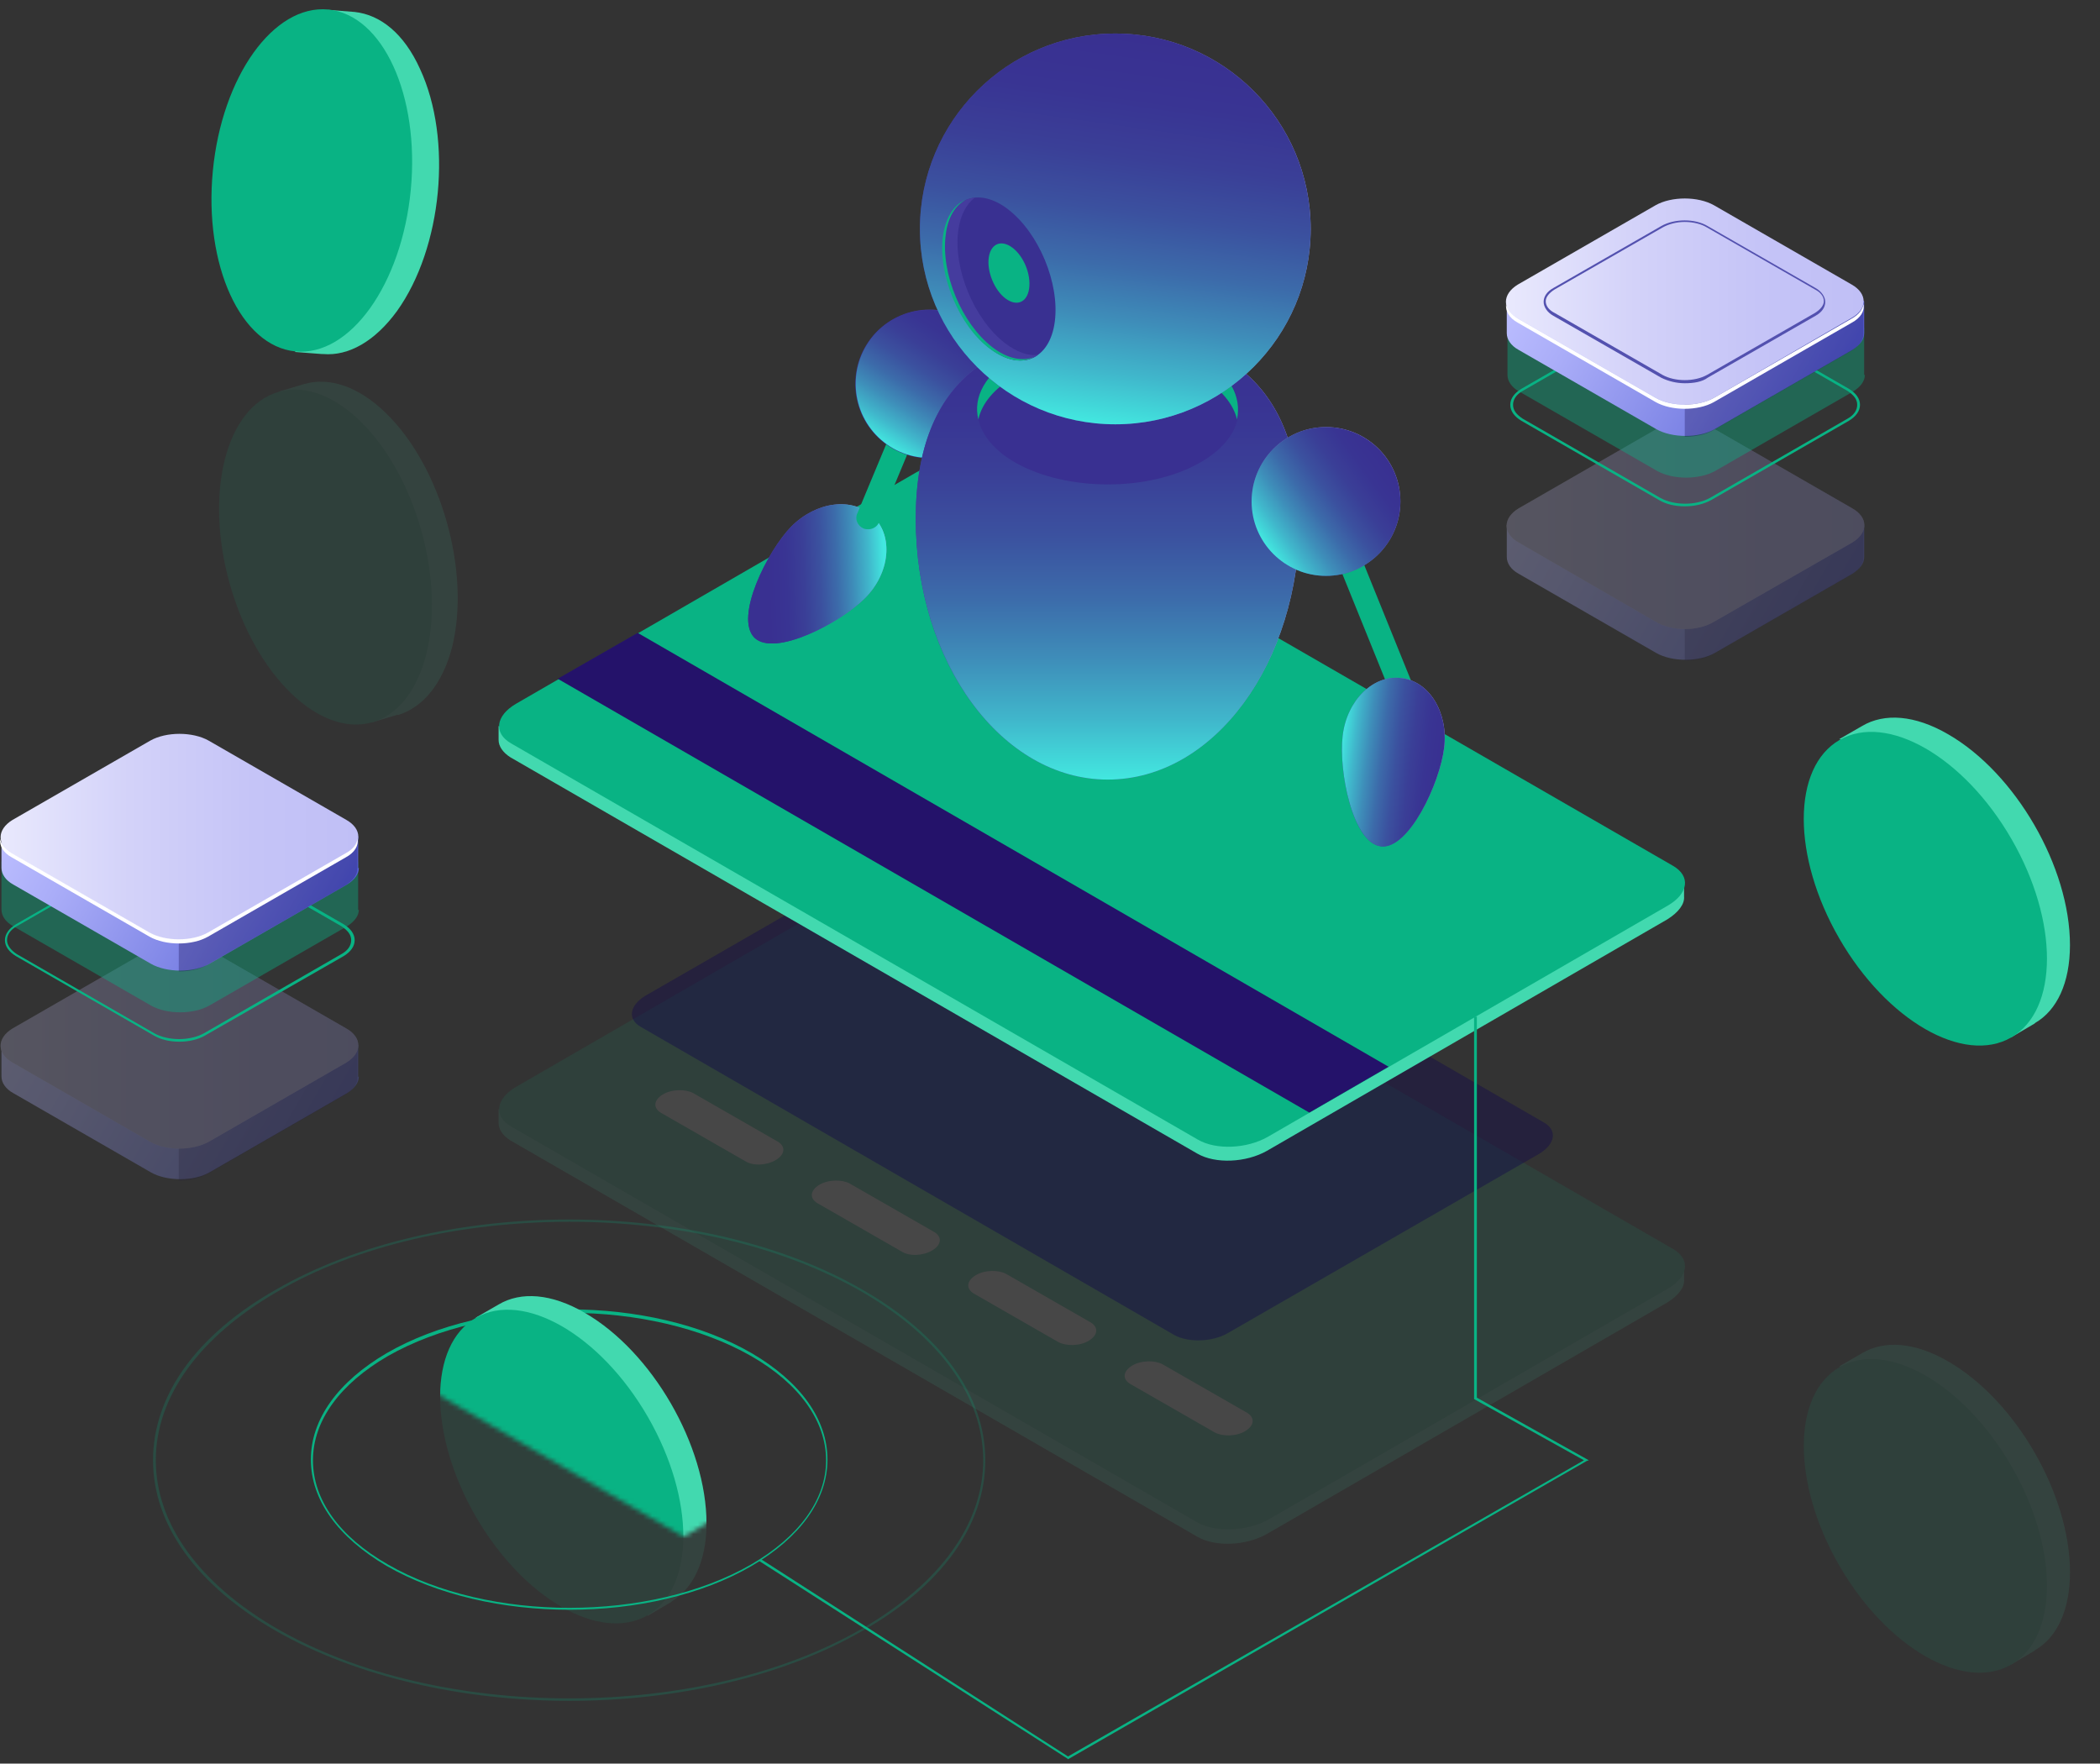 <svg width="462" height="388" viewBox="0 0 462 388" fill="none" xmlns="http://www.w3.org/2000/svg">
<rect x="0" y="0" width="462" height="388" fill="#333333" stroke="none"/>
<g opacity="0.1">
<path d="M370.648 278.428L368.659 278.122C368.506 277.969 368.201 277.816 368.048 277.663L216.919 190.473C212.942 188.179 206.212 188.485 201.623 191.085L113.516 242.022C112.292 242.634 111.374 243.399 110.762 244.317L109.691 244.011V247.07C109.691 248.447 110.609 249.824 112.292 250.894L263.42 338.084C267.397 340.378 274.128 340.072 278.717 337.472L366.824 286.535C369.271 285.005 370.648 283.17 370.495 281.487V278.428H370.648Z" fill="#42D9AF"/>
<path d="M263.576 335.024L112.448 247.835C108.471 245.541 109.083 241.716 113.519 239.116L201.626 188.179C206.062 185.579 212.945 185.273 216.922 187.567L368.051 274.757C372.028 277.051 371.416 280.875 366.98 283.476L278.873 334.413C274.284 336.86 267.553 337.166 263.576 335.024Z" fill="#09B384"/>
<path d="M163.994 255.482L145.333 244.774C143.65 243.703 143.803 242.021 145.791 240.797C147.78 239.573 150.839 239.573 152.522 240.491L171.183 251.199C172.866 252.269 172.713 253.952 170.725 255.176C168.736 256.399 165.677 256.552 163.994 255.482Z" fill="white"/>
<path d="M198.412 275.366L179.751 264.659C178.068 263.588 178.221 261.906 180.209 260.682C182.198 259.458 185.257 259.458 186.94 260.376L205.601 271.083C207.284 272.154 207.131 273.837 205.143 275.06C203.154 276.284 200.095 276.437 198.412 275.366Z" fill="white"/>
<path d="M232.83 295.252L214.169 284.545C212.486 283.474 212.639 281.791 214.627 280.568C216.616 279.344 219.675 279.344 221.358 280.262L240.019 290.969C241.702 292.04 241.549 293.722 239.561 294.946C237.572 296.17 234.513 296.17 232.83 295.252Z" fill="white"/>
<path d="M267.244 315.137L248.583 304.429C246.9 303.359 247.053 301.676 249.041 300.452C251.03 299.229 254.089 299.229 255.772 300.146L274.433 310.854C276.116 311.925 275.963 313.607 273.975 314.831C271.986 316.055 268.927 316.055 267.244 315.137Z" fill="white"/>
</g>
<path opacity="0.4" d="M258.374 293.723L141.05 225.96C137.991 224.278 138.45 221.219 141.968 219.077L210.496 179.612C214.014 177.624 219.368 177.318 222.274 179.153L339.597 246.916C342.657 248.599 342.198 251.658 338.68 253.8L270.152 293.265C266.787 295.253 261.433 295.406 258.374 293.723Z" fill="#0F054C"/>
<path d="M370.648 194.145L368.659 193.839C368.506 193.686 368.201 193.533 368.048 193.38L216.919 106.19C212.942 103.896 206.212 104.202 201.623 106.802L113.516 157.739C112.292 158.351 111.374 159.116 110.762 160.034L109.691 159.728V162.787C109.691 164.164 110.609 165.54 112.292 166.611L263.42 253.8C267.397 256.095 274.128 255.789 278.717 253.189L366.824 202.252C369.271 200.722 370.648 198.886 370.495 197.204V194.145H370.648Z" fill="#42D9AF"/>
<path d="M263.576 250.741L112.448 163.552C108.471 161.257 109.083 157.433 113.519 154.833L201.626 103.896C206.062 101.295 212.945 100.99 216.922 103.284L368.051 190.473C372.028 192.768 371.416 196.592 366.98 199.192L278.873 250.129C274.284 252.73 267.553 253.036 263.576 250.741Z" fill="#09B384"/>
<path d="M288.049 244.775L122.695 149.325L140.286 139.229L305.487 234.679L288.049 244.775Z" fill="#24126A"/>
<path d="M455.393 207.908C455.393 190.776 443.462 170.126 428.624 161.56C421.282 157.277 414.551 156.818 409.657 159.724L404.609 162.63L406.138 162.783C403.538 165.996 401.855 170.89 401.855 177.009C401.855 194.141 413.787 214.791 428.624 223.357C433.672 226.263 438.414 227.334 442.544 226.875L442.391 228.252L447.592 225.193L447.745 225.04C452.487 222.286 455.393 216.321 455.393 207.908Z" fill="#42D9AF"/>
<path d="M442.471 228.239C452.933 222.199 452.956 202.653 442.523 184.583C432.089 166.512 415.151 156.76 404.689 162.8C394.227 168.841 394.204 188.386 404.637 206.457C415.07 224.527 432.009 234.279 442.471 228.239Z" fill="#09B384"/>
<g opacity="0.1">
<path d="M455.397 345.882C455.397 328.75 443.466 308.1 428.628 299.534C421.286 295.251 414.555 294.792 409.661 297.699L404.613 300.605L406.142 300.758C403.542 303.97 401.859 308.865 401.859 314.984C401.859 332.116 413.791 352.766 428.628 361.332C433.676 364.238 438.418 365.309 442.548 364.85L442.395 366.227L447.596 363.167L447.749 363.014C452.49 360.261 455.397 354.295 455.397 345.882Z" fill="#42D9AF"/>
<path d="M442.475 366.213C452.937 360.172 452.96 340.627 442.527 322.556C432.093 304.486 415.155 294.734 404.693 300.774C394.231 306.814 394.208 326.36 404.641 344.43C415.074 362.501 432.013 372.253 442.475 366.213Z" fill="#09B384"/>
</g>
<path d="M87.361 68.407C97.304 54.487 99.598 30.625 92.409 15.176C88.891 7.375 83.69 3.245 78.03 2.633L72.218 2.174L73.288 3.092C69.158 4.162 65.181 7.222 61.663 12.269C51.72 26.189 49.426 50.052 56.615 65.501C59.063 70.855 62.275 74.526 65.793 76.361L64.875 77.432L70.841 77.891H71.147C76.653 78.35 82.466 75.138 87.361 68.407Z" fill="#42D9AF"/>
<path d="M90.37 41.792C92.366 21.021 84.235 3.247 72.21 2.092C60.185 0.937 48.819 16.838 46.824 37.608C44.829 58.379 52.959 76.153 64.984 77.309C77.009 78.464 88.375 62.562 90.37 41.792Z" fill="#09B384"/>
<g opacity="0.1">
<path d="M99.446 142.439C103.576 125.919 97.151 102.822 84.914 90.89C78.796 84.925 72.371 82.936 67.017 84.466L61.358 86.148L62.734 86.607C59.369 89.055 56.616 93.338 55.086 99.303C50.956 115.823 57.381 138.921 69.618 150.852C73.748 154.982 78.184 157.124 82.161 157.736L81.702 158.959L87.362 157.277H87.667C93.021 155.594 97.304 150.546 99.446 142.439Z" fill="#42D9AF"/>
<path d="M81.855 158.918C93.483 155.641 98.321 136.704 92.662 116.62C87.003 96.536 72.99 82.911 61.362 86.187C49.735 89.463 44.896 108.4 50.555 128.484C56.214 148.568 70.228 162.194 81.855 158.918Z" fill="#09B384"/>
</g>
<g opacity="0.1">
<path d="M155.428 335.176C155.428 318.044 143.497 297.394 128.659 288.828C121.317 284.545 114.587 284.086 109.692 286.993L104.644 289.899L106.174 290.052C103.573 293.264 101.891 298.159 101.891 304.278C101.891 321.409 113.822 342.06 128.659 350.626C133.707 353.532 138.449 354.603 142.579 354.144L142.426 355.52L147.627 352.461L147.78 352.308C152.522 349.402 155.428 343.436 155.428 335.176Z" fill="#42D9AF"/>
<path d="M142.471 355.364C152.933 349.324 152.956 329.778 142.523 311.708C132.089 293.637 115.151 283.885 104.689 289.925C94.227 295.966 94.204 315.511 104.637 333.582C115.07 351.652 132.009 361.404 142.471 355.364Z" fill="#09B384"/>
</g>
<path opacity="0.2" d="M125.293 374.182C101.89 374.182 78.486 368.982 60.59 358.733C43.305 348.79 33.668 335.482 33.668 321.257C33.668 307.031 43.152 293.723 60.59 283.781C96.23 263.13 154.204 263.13 189.844 283.781C207.129 293.723 216.766 307.031 216.766 321.257C216.766 335.482 207.282 348.79 189.844 358.733C172.1 368.982 148.697 374.182 125.293 374.182ZM125.293 268.79C102.043 268.79 78.639 273.838 60.895 284.239C43.764 294.182 34.28 307.337 34.28 321.257C34.28 335.176 43.764 348.331 60.895 358.274C96.383 378.771 154.204 378.771 189.691 358.274C206.823 348.331 216.307 335.176 216.307 321.257C216.307 307.337 206.823 294.182 189.691 284.239C171.947 273.991 148.697 268.79 125.293 268.79Z" fill="#09B384"/>
<path d="M125.293 354.143C110.762 354.143 96.23 350.931 85.064 344.506C74.356 338.235 68.391 329.975 68.391 321.103C68.391 312.231 74.356 303.971 85.064 297.699C107.243 284.85 143.19 284.85 165.37 297.699C176.077 303.971 182.043 312.231 182.043 321.103C182.043 329.975 176.077 338.235 165.37 344.506C154.356 350.931 139.825 354.143 125.293 354.143ZM125.293 288.827C110.915 288.827 96.383 292.04 85.37 298.311C74.815 304.43 68.85 312.537 68.85 321.256C68.85 329.975 74.662 338.082 85.37 344.2C107.396 356.896 143.19 356.896 165.217 344.2C175.771 338.082 181.737 329.975 181.737 321.256C181.737 312.69 175.924 304.43 165.217 298.311C154.203 292.04 139.825 288.827 125.293 288.827Z" fill="#09B384"/>
<mask id="mask0_815_1336" style="mask-type:luminance" maskUnits="userSpaceOnUse" x="83" y="225" width="85" height="114">
<path d="M167.203 328.292L150.376 338.081L83.531 299.382V225.041L167.203 273.378V328.292Z" fill="white"/>
</mask>
<g mask="url(#mask0_815_1336)">
<path d="M155.428 335.176C155.428 318.044 143.497 297.394 128.659 288.828C121.317 284.545 114.587 284.086 109.692 286.993L104.644 289.899L106.174 290.052C103.573 293.264 101.891 298.159 101.891 304.278C101.891 321.409 113.822 342.06 128.659 350.626C133.707 353.532 138.449 354.603 142.579 354.144L142.426 355.52L147.627 352.461L147.78 352.308C152.522 349.402 155.428 343.436 155.428 335.176Z" fill="#42D9AF"/>
<path d="M142.471 355.364C152.933 349.324 152.956 329.778 142.523 311.708C132.089 293.637 115.151 283.885 104.689 289.925C94.227 295.966 94.204 315.511 104.637 333.582C115.07 351.652 132.009 361.404 142.471 355.364Z" fill="#09B384"/>
</g>
<path d="M234.967 387.033L234.814 386.88L167.051 343.438L167.357 342.979L234.967 386.421L348.466 321.258L324.298 307.797V223.667H324.91V307.491L349.537 321.258L349.078 321.411L234.967 387.033Z" fill="#09B384"/>
<path d="M190.302 131.582C184.795 137.089 170.417 144.584 165.981 140.301C161.545 135.865 168.734 121.333 174.088 115.827C179.595 110.32 187.549 109.249 192.138 113.685C196.574 117.968 195.809 126.075 190.302 131.582Z" fill="url(#paint0_radial_815_1336)"/>
<path d="M190.302 131.582C184.795 137.089 170.417 144.584 165.981 140.301C161.545 135.865 168.734 121.333 174.088 115.827C179.595 110.32 187.549 109.249 192.138 113.685C196.574 117.968 195.809 126.075 190.302 131.582Z" fill="url(#paint1_linear_815_1336)"/>
<path d="M191.067 116.44C190.761 116.44 190.456 116.44 189.997 116.287C188.62 115.675 188.008 114.146 188.62 112.922L196.727 93.496C197.339 92.119 198.869 91.507 200.092 92.119C201.469 92.731 202.081 94.26 201.469 95.484L193.362 114.911C193.056 115.828 191.985 116.44 191.067 116.44Z" fill="#09B384"/>
<path d="M294.11 109.423L289.289 111.374L306.105 152.916L310.926 150.965L294.11 109.423Z" fill="#09B384"/>
<path d="M204.527 100.839C213.567 100.839 220.894 93.511 220.894 84.472C220.894 75.432 213.567 68.105 204.527 68.105C195.488 68.105 188.16 75.432 188.16 84.472C188.16 93.511 195.488 100.839 204.527 100.839Z" fill="url(#paint2_radial_815_1336)"/>
<path d="M213.249 70.703C220.897 75.598 223.039 85.693 218.297 93.188C213.402 100.837 203.306 102.978 195.811 98.236C188.163 93.341 186.021 83.246 190.763 75.751C195.505 68.102 205.601 65.961 213.249 70.703Z" fill="url(#paint3_linear_815_1336)"/>
<path d="M285.905 114.146C285.905 145.81 267.09 171.508 243.687 171.508C220.436 171.508 201.469 145.81 201.469 114.146C201.469 82.483 220.283 72.999 243.687 72.999C266.937 72.999 285.905 82.483 285.905 114.146Z" fill="url(#paint4_radial_815_1336)"/>
<path d="M285.905 114.146C285.905 145.81 267.09 171.508 243.687 171.508C220.436 171.508 201.469 145.81 201.469 114.146C201.469 82.483 220.283 72.999 243.687 72.999C266.937 72.999 285.905 82.483 285.905 114.146Z" fill="url(#paint5_linear_815_1336)"/>
<path d="M264.032 101.757C252.866 108.181 234.663 108.181 223.344 101.757C212.177 95.332 212.177 84.778 223.344 78.2C234.51 71.776 252.713 71.776 264.032 78.2C275.351 84.778 275.351 95.332 264.032 101.757Z" fill="#393091"/>
<path d="M223.343 82.79C234.51 76.365 252.712 76.365 264.032 82.79C268.62 85.543 271.374 88.908 272.139 92.273C273.209 87.378 270.609 82.178 264.032 78.353C252.865 71.929 234.51 71.929 223.343 78.353C216.766 82.178 214.012 87.378 215.236 92.273C216.001 88.755 218.754 85.39 223.343 82.79Z" fill="#09B384"/>
<path d="M227.646 40.649C232.377 32.456 232.357 23.587 227.602 20.842C222.846 18.096 215.156 22.513 210.425 30.707C205.695 38.901 205.714 47.769 210.47 50.514C215.225 53.26 222.915 48.843 227.646 40.649Z" fill="#BCBEFF"/>
<path d="M245.366 93.345C269.104 93.345 288.349 74.101 288.349 50.362C288.349 26.623 269.104 7.379 245.366 7.379C221.627 7.379 202.383 26.623 202.383 50.362C202.383 74.101 221.627 93.345 245.366 93.345Z" fill="url(#paint6_radial_815_1336)"/>
<path d="M245.366 93.345C269.104 93.345 288.349 74.101 288.349 50.362C288.349 26.623 269.104 7.379 245.366 7.379C221.627 7.379 202.383 26.623 202.383 50.362C202.383 74.101 221.627 93.345 245.366 93.345Z" fill="url(#paint7_linear_815_1336)"/>
<path d="M232.063 70.704C230.992 79.118 224.568 81.871 217.837 76.67C211.107 71.469 206.518 60.456 207.589 52.043C208.659 43.63 215.084 40.877 221.814 46.077C228.545 51.278 233.134 62.291 232.063 70.704Z" fill="#393091"/>
<path d="M226.404 63.516C225.946 66.575 223.651 67.493 221.204 65.657C218.756 63.821 217.074 59.691 217.533 56.632C217.991 53.573 220.286 52.655 222.733 54.491C225.181 56.326 226.863 60.303 226.404 63.516Z" fill="#09B384"/>
<path d="M221.049 75.446C214.319 70.245 209.73 59.232 210.801 50.819C211.26 47.301 212.636 44.853 214.472 43.477C210.954 43.782 208.2 46.842 207.589 52.042C206.518 60.456 211.107 71.622 217.837 76.67C221.814 79.729 225.791 80.035 228.392 78.046C226.097 78.352 223.65 77.435 221.049 75.446Z" fill="#453C9E"/>
<path d="M218.297 76.365C211.566 71.164 206.977 60.151 208.048 51.738C208.507 47.761 210.19 45.16 212.484 43.937C209.884 45.007 208.048 47.761 207.436 52.044C206.366 60.457 210.954 71.623 217.685 76.671C221.356 79.424 224.874 80.036 227.475 78.506C225.027 79.577 221.662 78.965 218.297 76.365Z" fill="#09B384"/>
<path d="M291.719 126.688C300.758 126.688 308.086 119.361 308.086 110.321C308.086 101.282 300.758 93.954 291.719 93.954C282.679 93.954 275.352 101.282 275.352 110.321C275.352 119.361 282.679 126.688 291.719 126.688Z" fill="url(#paint8_radial_815_1336)"/>
<path d="M291.719 126.688C300.758 126.688 308.086 119.361 308.086 110.321C308.086 101.282 300.758 93.954 291.719 93.954C282.679 93.954 275.352 101.282 275.352 110.321C275.352 119.361 282.679 126.688 291.719 126.688Z" fill="url(#paint9_linear_815_1336)"/>
<path d="M317.719 164.47C316.802 172.271 309.918 186.956 303.8 186.191C297.528 185.426 294.469 169.518 295.387 161.87C296.304 154.069 302.117 148.409 308.236 149.174C314.354 149.786 318.637 156.669 317.719 164.47Z" fill="url(#paint10_radial_815_1336)"/>
<path d="M317.719 164.47C316.802 172.271 309.918 186.956 303.8 186.191C297.528 185.426 294.469 169.518 295.387 161.87C296.304 154.069 302.117 148.409 308.236 149.174C314.354 149.786 318.637 156.669 317.719 164.47Z" fill="url(#paint11_linear_815_1336)"/>
<g opacity="0.3">
<path d="M410.12 122.554V115.671L408.284 114.6C407.672 117.812 404.001 119.954 400.789 120.413L379.068 133.109L369.584 136.474L339.297 120.872L340.062 120.413C337.462 119.189 336.085 116.436 334.708 113.988L332.72 115.212L331.496 115.518V122.554C331.496 123.931 332.414 125.308 334.096 126.225L364.383 143.663C367.902 145.652 373.714 145.652 377.232 143.663L407.519 126.225C409.202 125.155 410.12 123.931 410.12 122.554Z" fill="url(#paint12_linear_815_1336)"/>
<path opacity="0.3" d="M400.633 120.414L378.912 133.11L370.652 136.016V145.347C372.947 145.347 375.241 144.888 377.077 143.817L407.364 126.379C409.046 125.308 409.964 124.085 409.964 122.708V122.555V115.672L408.281 114.754H408.129C407.517 117.813 403.846 119.955 400.633 120.414Z" fill="#0F054C"/>
<path d="M364.23 136.779L334.096 119.342C330.577 117.353 330.577 113.988 334.096 111.846L364.383 94.408C367.901 92.42 373.713 92.42 377.232 94.408L407.518 111.846C411.037 113.835 411.037 117.2 407.518 119.342L377.079 136.779C373.56 138.921 367.901 138.921 364.23 136.779Z" fill="url(#paint13_linear_815_1336)"/>
<g opacity="0.3">
<path d="M364.23 136.779L334.096 119.342C330.577 117.353 330.577 113.988 334.096 111.846L364.383 94.408C367.901 92.42 373.713 92.42 377.232 94.408L407.518 111.846C411.037 113.835 411.037 117.2 407.518 119.342L377.079 136.779C373.56 138.921 367.901 138.921 364.23 136.779Z" fill="#0F054C"/>
</g>
</g>
<path d="M370.652 111.389C368.51 111.389 366.522 110.93 364.992 110.012L334.705 92.575C333.176 91.657 332.258 90.433 332.258 89.056C332.258 87.68 333.176 86.456 334.705 85.538L364.992 68.1C368.204 66.265 373.252 66.265 376.464 68.1L406.751 85.538C408.281 86.456 409.199 87.68 409.199 89.056C409.199 90.433 408.281 91.657 406.751 92.575L376.464 110.012C374.782 110.93 372.793 111.389 370.652 111.389ZM365.298 109.554C368.357 111.236 373.099 111.236 376.158 109.554L406.445 92.116C407.822 91.351 408.587 90.28 408.587 89.056C408.587 87.833 407.822 86.915 406.445 85.997L376.158 68.559C373.099 66.877 368.204 66.877 365.298 68.559L335.011 85.997C333.634 86.762 332.87 87.833 332.87 89.056C332.87 90.28 333.634 91.198 335.011 92.116L365.298 109.554Z" fill="#09B384"/>
<path opacity="0.4" d="M410.115 82.479V72.077L408.279 71.006C407.668 74.219 403.997 76.36 400.784 76.819L379.063 89.515L369.58 92.88L339.446 77.278L340.211 76.819C337.61 75.595 336.233 72.842 334.857 70.394L332.868 71.618L331.645 71.924V82.479C331.645 83.855 332.562 85.232 334.245 86.15L364.532 103.588C368.05 105.576 373.863 105.576 377.381 103.588L407.668 86.15C409.35 85.079 410.268 83.855 410.268 82.479C410.115 82.479 410.115 82.479 410.115 82.479Z" fill="#09B384"/>
<path d="M410.116 73.149V66.266L408.28 65.195C407.668 68.407 403.997 70.549 400.785 71.008L379.064 83.704L369.427 87.222L339.293 71.62L340.058 71.161C337.458 69.937 336.081 67.184 334.704 64.736L332.716 65.96L331.492 66.266V73.302C331.492 74.679 332.41 76.056 334.093 76.973L364.379 94.411C367.898 96.4 373.71 96.4 377.228 94.411L407.515 76.973C409.198 75.903 410.116 74.679 410.116 73.302C410.116 73.302 410.116 73.302 410.116 73.149Z" fill="url(#paint14_linear_815_1336)"/>
<path opacity="0.3" d="M400.633 71.161L378.912 83.857L370.652 86.763V96.094C372.947 96.094 375.241 95.635 377.077 94.564L407.364 77.126C409.046 76.055 409.964 74.832 409.964 73.455V73.302V66.419L408.281 65.501H408.129C407.517 68.56 403.846 70.702 400.633 71.161Z" fill="#0F054C"/>
<path d="M364.226 87.528L333.939 70.09C330.421 68.101 330.421 64.736 333.939 62.594L364.226 45.156C367.744 43.168 373.557 43.168 377.075 45.156L407.362 62.594C410.88 64.583 410.88 67.948 407.362 69.937L377.075 87.528C373.557 89.516 367.897 89.516 364.226 87.528Z" fill="url(#paint15_linear_815_1336)"/>
<path d="M370.653 84.315C368.818 84.315 366.982 83.856 365.452 83.091L341.743 69.478C340.366 68.713 339.602 67.489 339.602 66.418C339.602 65.195 340.366 64.124 341.743 63.359L365.452 49.745C368.359 48.063 372.948 48.063 375.701 49.745L399.41 63.359C400.787 64.124 401.552 65.348 401.552 66.418C401.552 67.642 400.787 68.713 399.41 69.478L375.701 83.091C374.477 84.009 372.642 84.315 370.653 84.315ZM370.653 48.828C368.818 48.828 367.135 49.286 365.758 50.051L342.049 63.665C340.825 64.43 340.06 65.348 340.06 66.266C340.06 67.336 340.825 68.254 342.049 68.866L365.758 82.48C368.512 84.009 372.795 84.009 375.548 82.48L399.258 68.866C400.481 68.101 401.246 67.183 401.246 66.266C401.246 65.195 400.481 64.277 399.258 63.665L375.548 50.051C374.324 49.286 372.489 48.828 370.653 48.828Z" fill="#5351AF"/>
<path d="M407.362 70.09L377.075 87.528C373.557 89.517 367.745 89.517 364.227 87.528L333.94 70.09C332.41 69.172 331.492 67.949 331.339 66.878C331.186 68.408 331.951 69.937 333.94 71.008L364.227 88.446C367.745 90.434 373.557 90.434 377.075 88.446L407.362 71.008C409.351 69.937 410.269 68.408 409.963 66.878C409.81 67.949 409.045 69.172 407.362 70.09Z" fill="white"/>
<g opacity="0.3">
<path d="M78.795 236.82V229.937L76.959 228.866C76.347 232.078 72.676 234.219 69.464 234.678L47.743 247.374L38.259 250.74L8.125 235.137L8.89 234.678C6.29 233.455 4.913 230.701 3.536 228.254L1.548 229.478L0.324 229.784V236.82C0.324 238.197 1.242 239.573 2.925 240.491L33.212 257.929C36.73 259.917 42.542 259.917 46.06 257.929L76.347 240.491C78.03 239.42 78.948 238.197 78.948 236.82C78.795 236.973 78.795 236.973 78.795 236.82Z" fill="url(#paint16_linear_815_1336)"/>
<path opacity="0.3" d="M69.309 234.833L47.588 247.529L39.328 250.435V259.766C41.623 259.766 43.917 259.307 45.753 258.236L76.04 240.798C77.722 239.727 78.64 238.504 78.64 237.127V236.974V230.091L76.957 229.173H76.804C76.192 232.232 72.521 234.374 69.309 234.833Z" fill="#0F054C"/>
<path d="M33.058 251.199L2.771 233.761C-0.747 231.773 -0.747 228.408 2.771 226.266L33.058 208.828C36.577 206.84 42.389 206.84 45.907 208.828L76.194 226.266C79.712 228.255 79.712 231.62 76.194 233.761L45.907 251.199C42.236 253.188 36.577 253.188 33.058 251.199Z" fill="url(#paint17_linear_815_1336)"/>
<g opacity="0.3">
<path d="M33.058 251.199L2.771 233.761C-0.747 231.773 -0.747 228.408 2.771 226.266L33.058 208.828C36.577 206.84 42.389 206.84 45.907 208.828L76.194 226.266C79.712 228.255 79.712 231.62 76.194 233.761L45.907 251.199C42.236 253.188 36.577 253.188 33.058 251.199Z" fill="#0F054C"/>
</g>
</g>
<path d="M39.48 229.172C37.338 229.172 35.35 228.713 33.82 227.796L3.533 210.358C2.004 209.44 1.086 208.216 1.086 206.84C1.086 205.463 2.004 204.239 3.533 203.321L33.82 185.884C37.032 184.048 42.08 184.048 45.292 185.884L75.579 203.321C77.109 204.239 78.027 205.463 78.027 206.84C78.027 208.216 77.109 209.44 75.579 210.358L45.14 227.796C43.61 228.713 41.468 229.172 39.48 229.172ZM39.48 185.119C37.491 185.119 35.503 185.578 33.973 186.342L3.686 203.78C2.31 204.545 1.545 205.616 1.545 206.84C1.545 207.91 2.31 208.981 3.686 209.899L33.973 227.337C37.032 229.019 41.774 229.019 44.834 227.337L75.121 209.899C76.497 209.134 77.262 208.063 77.262 206.84C77.262 205.616 76.497 204.698 75.121 203.78L44.834 186.342C43.304 185.578 41.316 185.119 39.48 185.119Z" fill="#09B384"/>
<path opacity="0.4" d="M78.795 200.11V189.708L76.959 188.637C76.347 191.85 72.676 193.991 69.464 194.45L47.743 207.146L38.259 210.511L8.125 194.909L8.89 194.45C6.29 193.226 4.913 190.473 3.536 188.025L1.548 189.249L0.324 189.555V200.11C0.324 201.486 1.242 202.863 2.925 203.781L33.212 221.219C36.73 223.207 42.542 223.207 46.06 221.219L76.347 203.781C78.03 202.71 78.948 201.486 78.948 200.11C78.795 200.263 78.795 200.263 78.795 200.11Z" fill="#09B384"/>
<path d="M78.795 190.931V184.048L76.959 182.977C76.347 186.189 72.676 188.331 69.464 188.79L47.743 201.486L38.259 204.851L8.125 189.249L8.89 188.79C6.29 187.566 4.913 184.813 3.536 182.365L1.548 183.589L0.324 183.895V190.931C0.324 192.308 1.242 193.685 2.925 194.602L33.212 212.04C36.73 214.029 42.542 214.029 46.06 212.04L76.347 194.602C78.03 193.532 78.948 192.308 78.948 190.931C78.795 191.084 78.795 190.931 78.795 190.931Z" fill="url(#paint18_linear_815_1336)"/>
<path opacity="0.3" d="M69.309 188.789L47.588 201.485L39.328 204.391V213.722C41.623 213.722 43.917 213.263 45.753 212.192L76.04 194.754C77.722 193.683 78.64 192.46 78.64 191.083V190.93V184.047L76.957 183.129H76.804C76.192 186.341 72.521 188.33 69.309 188.789Z" fill="#0F054C"/>
<path d="M33.058 205.308L2.771 187.87C-0.747 185.881 -0.747 182.516 2.771 180.375L33.058 162.937C36.577 160.948 42.389 160.948 45.907 162.937L76.194 180.375C79.712 182.363 79.712 185.728 76.194 187.87L45.907 205.308C42.236 207.296 36.577 207.296 33.058 205.308Z" fill="url(#paint19_linear_815_1336)"/>
<path d="M76.042 187.718L45.755 205.156C42.237 207.145 36.424 207.145 32.906 205.156L2.619 187.718C1.09 186.8 0.172 185.577 0.019 184.506C-0.134 186.035 0.631 187.565 2.619 188.636L32.906 206.074C36.424 208.062 42.237 208.062 45.755 206.074L76.042 188.636C78.031 187.565 78.948 186.035 78.642 184.506C78.49 185.73 77.725 186.8 76.042 187.718Z" fill="white"/>
<defs>
<radialGradient id="paint0_radial_815_1336" cx="0" cy="0" r="1" gradientUnits="userSpaceOnUse" gradientTransform="translate(203.972 107.16) rotate(44.404) scale(28.952 47.692)">
<stop stop-color="#C0BFF6"/>
<stop offset="1" stop-color="#393091"/>
</radialGradient>
<linearGradient id="paint1_linear_815_1336" x1="194.414" y1="121.856" x2="168.647" y2="122.966" gradientUnits="userSpaceOnUse">
<stop stop-color="#42E8E0"/>
<stop offset="0.005" stop-color="#42E6DF"/>
<stop offset="0.136" stop-color="#40B6CB"/>
<stop offset="0.271" stop-color="#3E8DB9"/>
<stop offset="0.407" stop-color="#3C6BAA"/>
<stop offset="0.547" stop-color="#3B519F"/>
<stop offset="0.689" stop-color="#3A3F97"/>
<stop offset="0.838" stop-color="#393493"/>
<stop offset="1" stop-color="#393091"/>
</linearGradient>
<radialGradient id="paint2_radial_815_1336" cx="0" cy="0" r="1" gradientUnits="userSpaceOnUse" gradientTransform="translate(282.547 32.393) rotate(11.198) scale(94.228 94.228)">
<stop stop-color="#C0BFF6"/>
<stop offset="1" stop-color="#393091"/>
</radialGradient>
<linearGradient id="paint3_linear_815_1336" x1="195.704" y1="98.311" x2="213.243" y2="70.775" gradientUnits="userSpaceOnUse">
<stop stop-color="#42E8E0"/>
<stop offset="0.005" stop-color="#42E6DF"/>
<stop offset="0.136" stop-color="#40B6CB"/>
<stop offset="0.271" stop-color="#3E8DB9"/>
<stop offset="0.407" stop-color="#3C6BAA"/>
<stop offset="0.547" stop-color="#3B519F"/>
<stop offset="0.689" stop-color="#3A3F97"/>
<stop offset="0.838" stop-color="#393493"/>
<stop offset="1" stop-color="#393091"/>
</linearGradient>
<radialGradient id="paint4_radial_815_1336" cx="0" cy="0" r="1" gradientUnits="userSpaceOnUse" gradientTransform="translate(268.598 105.589) scale(72.431 98.597)">
<stop stop-color="#C0BFF6"/>
<stop offset="1" stop-color="#393091"/>
</radialGradient>
<linearGradient id="paint5_linear_815_1336" x1="243.73" y1="171.561" x2="243.73" y2="73.005" gradientUnits="userSpaceOnUse">
<stop stop-color="#42E8E0"/>
<stop offset="0.005" stop-color="#42E6DF"/>
<stop offset="0.136" stop-color="#40B6CB"/>
<stop offset="0.271" stop-color="#3E8DB9"/>
<stop offset="0.407" stop-color="#3C6BAA"/>
<stop offset="0.547" stop-color="#3B519F"/>
<stop offset="0.689" stop-color="#3A3F97"/>
<stop offset="0.838" stop-color="#393493"/>
<stop offset="1" stop-color="#393091"/>
</linearGradient>
<radialGradient id="paint6_radial_815_1336" cx="0" cy="0" r="1" gradientUnits="userSpaceOnUse" gradientTransform="translate(272.224 44.036) scale(72.653 72.653)">
<stop stop-color="#C0BFF6"/>
<stop offset="1" stop-color="#393091"/>
</radialGradient>
<linearGradient id="paint7_linear_815_1336" x1="239.415" y1="92.976" x2="251.381" y2="7.832" gradientUnits="userSpaceOnUse">
<stop stop-color="#42E8E0"/>
<stop offset="0.005" stop-color="#42E6DF"/>
<stop offset="0.136" stop-color="#40B6CB"/>
<stop offset="0.271" stop-color="#3E8DB9"/>
<stop offset="0.407" stop-color="#3C6BAA"/>
<stop offset="0.547" stop-color="#3B519F"/>
<stop offset="0.689" stop-color="#3A3F97"/>
<stop offset="0.838" stop-color="#393493"/>
<stop offset="1" stop-color="#393091"/>
</linearGradient>
<radialGradient id="paint8_radial_815_1336" cx="0" cy="0" r="1" gradientUnits="userSpaceOnUse" gradientTransform="translate(301.358 99.737) rotate(11.198) scale(34.056 34.056)">
<stop stop-color="#C0BFF6"/>
<stop offset="1" stop-color="#393091"/>
</radialGradient>
<linearGradient id="paint9_linear_815_1336" x1="278.481" y1="119.985" x2="304.892" y2="100.795" gradientUnits="userSpaceOnUse">
<stop stop-color="#42E8E0"/>
<stop offset="0.005" stop-color="#42E6DF"/>
<stop offset="0.136" stop-color="#40B6CB"/>
<stop offset="0.271" stop-color="#3E8DB9"/>
<stop offset="0.407" stop-color="#3C6BAA"/>
<stop offset="0.547" stop-color="#3B519F"/>
<stop offset="0.689" stop-color="#3A3F97"/>
<stop offset="0.838" stop-color="#393493"/>
<stop offset="1" stop-color="#393091"/>
</linearGradient>
<radialGradient id="paint10_radial_815_1336" cx="0" cy="0" r="1" gradientUnits="userSpaceOnUse" gradientTransform="translate(321.971 151.613) rotate(6.803) scale(28.952 47.692)">
<stop stop-color="#C0BFF6"/>
<stop offset="1" stop-color="#393091"/>
</radialGradient>
<linearGradient id="paint11_linear_815_1336" x1="294.728" y1="166.297" x2="317.181" y2="168.976" gradientUnits="userSpaceOnUse">
<stop stop-color="#42E8E0"/>
<stop offset="0.005" stop-color="#42E6DF"/>
<stop offset="0.136" stop-color="#40B6CB"/>
<stop offset="0.271" stop-color="#3E8DB9"/>
<stop offset="0.407" stop-color="#3C6BAA"/>
<stop offset="0.547" stop-color="#3B519F"/>
<stop offset="0.689" stop-color="#3A3F97"/>
<stop offset="0.838" stop-color="#393493"/>
<stop offset="1" stop-color="#393091"/>
</linearGradient>
<linearGradient id="paint12_linear_815_1336" x1="339.212" y1="102.009" x2="401.636" y2="138.05" gradientUnits="userSpaceOnUse">
<stop stop-color="#BCBEFF"/>
<stop offset="0.227" stop-color="#AAADF8"/>
<stop offset="0.68" stop-color="#7C83E5"/>
<stop offset="1" stop-color="#5761D7"/>
</linearGradient>
<linearGradient id="paint13_linear_815_1336" x1="331.383" y1="115.632" x2="410.062" y2="115.632" gradientUnits="userSpaceOnUse">
<stop stop-color="#E9E9FD"/>
<stop offset="0.36" stop-color="#D3D2F9"/>
<stop offset="0.706" stop-color="#C5C4F7"/>
<stop offset="1" stop-color="#C0BFF6"/>
</linearGradient>
<linearGradient id="paint14_linear_815_1336" x1="339.208" y1="52.729" x2="401.632" y2="88.77" gradientUnits="userSpaceOnUse">
<stop stop-color="#BCBEFF"/>
<stop offset="0.227" stop-color="#AAADF8"/>
<stop offset="0.68" stop-color="#7C83E5"/>
<stop offset="1" stop-color="#5761D7"/>
</linearGradient>
<linearGradient id="paint15_linear_815_1336" x1="331.38" y1="66.352" x2="410.058" y2="66.352" gradientUnits="userSpaceOnUse">
<stop stop-color="#E9E9FD"/>
<stop offset="0.36" stop-color="#D3D2F9"/>
<stop offset="0.706" stop-color="#C5C4F7"/>
<stop offset="1" stop-color="#C0BFF6"/>
</linearGradient>
<linearGradient id="paint16_linear_815_1336" x1="7.911" y1="216.388" x2="70.335" y2="252.428" gradientUnits="userSpaceOnUse">
<stop stop-color="#BCBEFF"/>
<stop offset="0.227" stop-color="#AAADF8"/>
<stop offset="0.68" stop-color="#7C83E5"/>
<stop offset="1" stop-color="#5761D7"/>
</linearGradient>
<linearGradient id="paint17_linear_815_1336" x1="0.084" y1="230.012" x2="78.762" y2="230.012" gradientUnits="userSpaceOnUse">
<stop stop-color="#E9E9FD"/>
<stop offset="0.36" stop-color="#D3D2F9"/>
<stop offset="0.706" stop-color="#C5C4F7"/>
<stop offset="1" stop-color="#C0BFF6"/>
</linearGradient>
<linearGradient id="paint18_linear_815_1336" x1="7.911" y1="170.44" x2="70.335" y2="206.481" gradientUnits="userSpaceOnUse">
<stop stop-color="#BCBEFF"/>
<stop offset="0.227" stop-color="#AAADF8"/>
<stop offset="0.68" stop-color="#7C83E5"/>
<stop offset="1" stop-color="#5761D7"/>
</linearGradient>
<linearGradient id="paint19_linear_815_1336" x1="0.084" y1="184.061" x2="78.762" y2="184.061" gradientUnits="userSpaceOnUse">
<stop stop-color="#E9E9FD"/>
<stop offset="0.36" stop-color="#D3D2F9"/>
<stop offset="0.706" stop-color="#C5C4F7"/>
<stop offset="1" stop-color="#C0BFF6"/>
</linearGradient>
</defs>
</svg>

